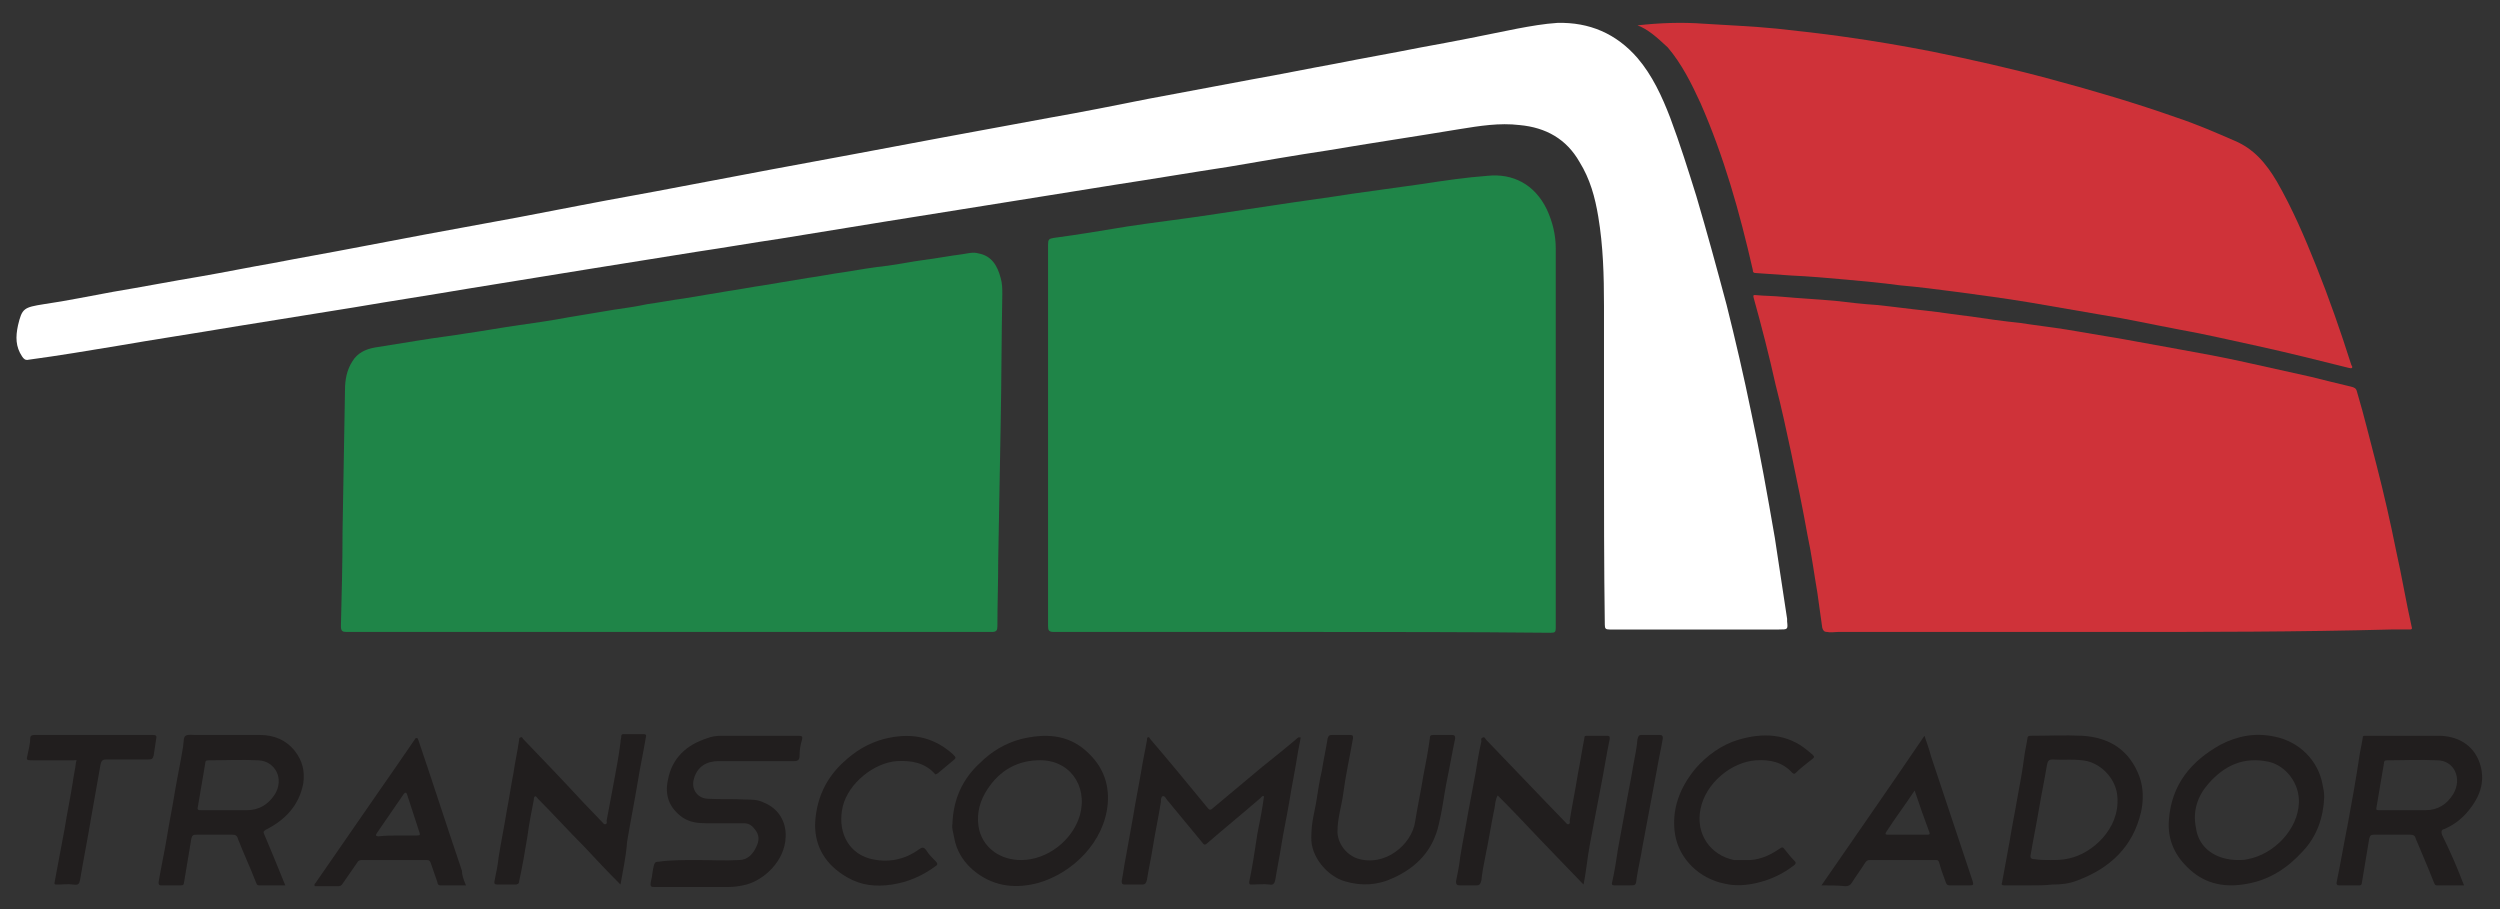 <?xml version="1.0" encoding="utf-8"?>
<!-- Generator: Adobe Illustrator 27.7.0, SVG Export Plug-In . SVG Version: 6.00 Build 0)  -->
<svg version="1.1" id="Layer_1" xmlns="http://www.w3.org/2000/svg" xmlns:xlink="http://www.w3.org/1999/xlink" x="0px" y="0px"
	 viewBox="0 0 305.8 111.2" style="enable-background:new 0 0 305.8 111.2;" xml:space="preserve">
<rect x="0" y="0" width="305.8" height="111.2" fill="#333333" stroke="none"/>
<style type="text/css">
	.st0{fill-rule:evenodd;clip-rule:evenodd;fill:#1F8548;}
	.st1{fill-rule:evenodd;clip-rule:evenodd;fill:#FFFFFF;}
	.st2{fill-rule:evenodd;clip-rule:evenodd;fill:#CF3239;}
	.st3{fill-rule:evenodd;clip-rule:evenodd;fill:#211E1E;}
</style>
<g>
	<g>
		<path class="st0" d="M159.3,77.3c-10.1,0-20.3,0-30.4,0c-0.6,0-0.7-0.2-0.7-0.7c0-15.6,0-31.1,0-46.7c0-0.6,0.1-0.7,0.7-0.8
			c3-0.4,6-0.9,9-1.4c3.3-0.5,6.7-0.9,10-1.4c2.7-0.4,5.4-0.8,8-1.2c3.2-0.5,6.4-0.9,9.5-1.4c2.9-0.4,5.7-0.8,8.6-1.2
			c2.6-0.4,5.3-0.8,8-1c3-0.3,5.7,1,7.2,4.1c0.7,1.5,1.1,3.1,1.1,4.8c0,0.4,0,0.7,0,1.1c0,15.1,0,30.2,0,45.3c0,0.5-0.1,0.6-0.6,0.6
			C179.7,77.3,169.5,77.3,159.3,77.3z"/>
		<path class="st0" d="M81.9,77.3c-13.2,0-26.3,0-39.5,0c-0.5,0-0.7-0.1-0.7-0.7c0.1-3.9,0.2-7.8,0.2-11.6
			c0.1-5.8,0.2-11.6,0.3-17.3c0-1.2,0.2-2.4,0.9-3.5c0.6-1,1.6-1.5,2.8-1.7c1.9-0.3,3.7-0.6,5.6-0.9c1.8-0.3,3.6-0.5,5.4-0.8
			c2.1-0.3,4.3-0.7,6.4-1c2.1-0.3,4.2-0.6,6.3-1c1.8-0.3,3.6-0.6,5.4-0.9c1.4-0.2,2.8-0.4,4.2-0.7c1.5-0.2,3-0.5,4.5-0.7
			c1.8-0.3,3.6-0.6,5.4-0.9c1.4-0.2,2.9-0.5,4.3-0.7c1.8-0.3,3.6-0.6,5.4-0.9c1.5-0.2,2.9-0.5,4.4-0.7c1.8-0.3,3.6-0.6,5.4-0.8
			c1.5-0.2,2.9-0.5,4.4-0.7c1.6-0.2,3.1-0.5,4.7-0.7c0.7-0.1,1.3-0.3,2-0.1c1.6,0.3,2.3,1.5,2.7,3c0.2,0.7,0.2,1.3,0.2,2
			c-0.1,5.3-0.1,10.6-0.2,15.9c-0.1,5.5-0.2,11.1-0.3,16.6c0,2.7-0.1,5.4-0.1,8.1c0,0.5-0.1,0.7-0.7,0.7
			C108.3,77.3,95.1,77.3,81.9,77.3z"/>
		<path class="st1" d="M196.2,54.5c0-5.7,0-11.4,0-17.1c0-3.7-0.1-7.3-0.7-10.9c-0.4-2.4-1-4.6-2.3-6.7c-1.6-2.8-4.1-4.2-7.3-4.5
			c-2.5-0.3-4.9,0.1-7.4,0.5c-5.4,0.9-10.8,1.7-16.1,2.6c-4,0.6-8,1.3-12.1,2c-4.6,0.7-9.3,1.5-13.9,2.2c-4.4,0.7-8.7,1.4-13.1,2.1
			c-5,0.8-10,1.6-15,2.4c-4.3,0.7-8.6,1.4-12.9,2.1c-3.4,0.5-6.8,1.1-10.2,1.6c-4.4,0.7-8.7,1.4-13.1,2.1c-4.9,0.8-9.9,1.6-14.8,2.4
			c-4.7,0.8-9.3,1.5-14,2.3c-5,0.8-10,1.6-14.9,2.4c-4.7,0.8-9.4,1.5-14,2.3c-3.6,0.6-7.2,1.2-10.9,1.7c-0.4,0.1-0.6-0.1-0.8-0.4
			c-0.8-1.2-0.8-2.4-0.5-3.8c0.5-2.1,0.7-2.2,3.2-2.6c2.8-0.4,5.6-1,8.4-1.5c3.6-0.6,7.2-1.3,10.8-1.9c2.9-0.5,5.8-1.1,8.7-1.6
			c3.6-0.7,7.1-1.3,10.7-2c2.6-0.5,5.3-1,7.9-1.5c3.8-0.7,7.6-1.4,11.4-2.1c2.6-0.5,5.2-1,7.8-1.5c4.1-0.8,8.2-1.5,12.3-2.3
			c3.7-0.7,7.4-1.4,11.1-2.1c3.2-0.6,6.4-1.2,9.7-1.8c3.7-0.7,7.5-1.4,11.2-2.1c4.3-0.8,8.7-1.6,13-2.4c4-0.7,8-1.5,12-2.3
			c4.3-0.8,8.5-1.6,12.8-2.4c3.4-0.6,6.8-1.3,10.1-1.9c3.5-0.7,7-1.3,10.5-2c3.9-0.7,7.9-1.5,11.8-2.3c1.6-0.3,3.3-0.6,4.9-0.7
			c3.9-0.1,7.2,1.3,9.8,4.3c1.8,2.1,3,4.7,4,7.3c1.2,3.2,2.2,6.4,3.2,9.6c1.3,4.4,2.5,8.8,3.7,13.3c1.1,4.4,2.1,8.7,3,13.1
			c1.1,5.1,2,10.2,2.9,15.4c0.5,3.3,1,6.6,1.5,9.9c0,0.1,0,0.2,0,0.3c0.1,1,0.1,1-1,1c-6.9,0-13.8,0-20.7,0c-0.5,0-0.6-0.1-0.6-0.6
			C196.2,69.3,196.2,61.9,196.2,54.5z"/>
		<path class="st2" d="M258.7,77.3c-11.3,0-22.6,0-33.9,0c-0.4,0-0.9,0.1-1.3,0c-0.4,0-0.5-0.2-0.6-0.5c-0.2-1.4-0.4-2.9-0.6-4.3
			c-0.4-2.3-0.7-4.7-1.2-7c-0.6-3.4-1.3-6.7-2-10.1c-0.6-2.8-1.2-5.6-1.9-8.3c-0.8-3.6-1.7-7.1-2.7-10.7c-0.1-0.4,0.1-0.3,0.3-0.3
			c1.1,0.1,2.2,0.1,3.2,0.2c2.2,0.2,4.3,0.3,6.5,0.5c1.7,0.2,3.4,0.4,5,0.5c2,0.2,4.1,0.5,6.1,0.7c1.8,0.2,3.6,0.5,5.4,0.7
			c2,0.3,4.1,0.6,6.1,0.8c1.9,0.3,3.7,0.5,5.6,0.8c2.4,0.4,4.8,0.8,7.1,1.2c2.2,0.4,4.4,0.8,6.6,1.2c2.8,0.5,5.5,1,8.2,1.6
			c2.7,0.6,5.4,1.2,8.1,1.8c1.6,0.4,3.2,0.8,4.9,1.2c0.4,0.1,0.6,0.2,0.7,0.6c0.9,3,1.6,6,2.4,9c0.9,3.5,1.7,7,2.4,10.5
			c0.7,3.1,1.2,6.2,1.9,9.3c0.1,0.3-0.1,0.3-0.3,0.3c-0.7,0-1.4,0-2.2,0C281.2,77.3,269.9,77.3,258.7,77.3z"/>
		<path class="st2" d="M200.3,3.1c2.7-0.3,5.4-0.4,8.1-0.2c3,0.2,5.9,0.3,8.9,0.6c2.8,0.3,5.5,0.6,8.3,1c3.6,0.5,7.1,1.1,10.7,1.8
			c4.9,1,9.8,2.1,14.6,3.4c5.2,1.4,10.3,2.9,15.4,4.7c2.4,0.8,4.7,1.8,7,2.8c2.4,1,3.9,2.8,5.2,5c1.9,3.3,3.4,6.8,4.8,10.3
			c1.6,4,3,8,4.3,12.1c0,0.1,0.2,0.2,0.1,0.4c-0.1,0.1-0.3,0-0.4,0c-3.6-0.9-7.2-1.8-10.8-2.6c-3.3-0.7-6.6-1.5-10-2.1
			c-3.2-0.6-6.3-1.3-9.5-1.8c-2.9-0.5-5.8-1-8.7-1.5c-3-0.5-6-0.9-9-1.3c-2.3-0.3-4.6-0.6-6.9-0.8c-2.2-0.3-4.4-0.5-6.6-0.7
			c-2.2-0.2-4.5-0.4-6.7-0.5c-1.4-0.1-2.9-0.2-4.3-0.3c-0.3,0-0.4-0.1-0.4-0.4c-1.6-7-3.5-13.8-6.4-20.4c-1.1-2.4-2.3-4.8-4-6.8
			C202.6,4.5,201.6,3.6,200.3,3.1z"/>
	</g>
	<g>
		<path class="st3" d="M34.9,108.3c-1.1,0-2.2,0-3.2,0c-0.3,0-0.3-0.2-0.4-0.4c-0.7-1.8-1.5-3.5-2.2-5.3c-0.1-0.4-0.3-0.5-0.7-0.5
			c-1.5,0-2.9,0-4.4,0c-0.4,0-0.5,0.1-0.6,0.5c-0.3,1.8-0.6,3.6-0.9,5.4c0,0.2-0.1,0.3-0.4,0.3c-0.8,0-1.6,0-2.4,0
			c-0.3,0-0.3-0.2-0.3-0.4c0.3-1.8,0.7-3.6,1-5.4c0.3-1.9,0.7-3.8,1-5.7c0.3-1.8,0.7-3.6,1-5.5c0,0,0-0.1,0-0.1c0.1-0.4,0-1,0.3-1.2
			c0.3-0.2,0.8-0.1,1.2-0.1c2.6,0,5.3,0,7.9,0c1.7,0,3.2,0.6,4.3,2c0.9,1.2,1.2,2.4,1,3.9c-0.5,2.7-2.2,4.5-4.6,5.7
			c-0.3,0.2-0.3,0.3-0.2,0.5C33.2,104.1,34,106.1,34.9,108.3z M27.5,99.1C27.5,99.1,27.5,99.1,27.5,99.1c0.9,0,1.8,0,2.7,0
			c1.5,0,2.6-0.7,3.4-1.9c1.2-1.9,0.1-4.1-2-4.2c-2-0.1-4.1,0-6.1,0c-0.3,0-0.4,0.1-0.4,0.4c-0.3,1.8-0.6,3.6-0.9,5.3
			c-0.1,0.4,0.1,0.4,0.4,0.4C25.5,99.1,26.5,99.1,27.5,99.1z"/>
		<path class="st3" d="M301.4,108.3c-1.1,0-2.2,0-3.3,0c-0.3,0-0.3-0.2-0.4-0.4c-0.7-1.8-1.5-3.6-2.2-5.3c-0.1-0.4-0.3-0.5-0.7-0.5
			c-1.5,0-2.9,0-4.4,0c-0.4,0-0.5,0.1-0.6,0.5c-0.3,1.8-0.6,3.6-0.9,5.4c0,0.2-0.1,0.3-0.3,0.3c-0.8,0-1.6,0-2.5,0
			c-0.2,0-0.3-0.1-0.3-0.3c0.5-2.4,0.9-4.8,1.4-7.3c0.5-2.7,1-5.5,1.4-8.2c0.1-0.7,0.3-1.5,0.4-2.2c0-0.3,0.1-0.3,0.4-0.3
			c3,0,6.1,0,9.1,0c2.6,0.1,4.3,1.5,4.9,3.6c0.6,2.1-0.1,3.9-1.4,5.5c-0.8,1-1.8,1.8-3,2.3c-0.4,0.1-0.4,0.3-0.3,0.7
			C299.7,104.1,300.6,106.2,301.4,108.3z M294,99.1C294,99.1,294,99.1,294,99.1c0.9,0,1.8,0,2.7,0c1.5,0,2.6-0.7,3.4-2
			c1.1-1.9,0.1-4.1-2-4.1c-2-0.1-4.1,0-6.1,0c-0.3,0-0.4,0.1-0.4,0.4c-0.3,1.8-0.6,3.6-0.9,5.3c-0.1,0.4,0,0.4,0.4,0.4
			C292,99.1,293,99.1,294,99.1z"/>
		<path class="st3" d="M159.1,90.2c-0.1,0.7-0.3,1.5-0.4,2.2c-0.3,1.9-0.7,3.8-1,5.7c-0.3,1.8-0.7,3.6-1,5.5c-0.2,1.3-0.5,2.7-0.7,4
			c-0.1,0.4-0.2,0.7-0.7,0.6c-0.7-0.1-1.5,0-2.2,0c-0.2,0-0.3,0-0.3-0.3c0.4-1.9,0.7-3.9,1-5.9c0.3-1.5,0.6-3,0.8-4.5
			c0,0,0-0.1,0-0.1c-0.2-0.1-0.3,0.1-0.4,0.2c-2.2,1.9-4.4,3.7-6.6,5.6c-0.2,0.2-0.4,0.1-0.5-0.1c-1.4-1.7-2.9-3.5-4.3-5.2
			c-0.2-0.2-0.3-0.6-0.6-0.5c-0.2,0.1-0.2,0.5-0.2,0.7c-0.3,1.9-0.7,3.7-1,5.6c-0.2,1.3-0.5,2.6-0.7,3.9c-0.1,0.4-0.2,0.6-0.6,0.6
			c-0.7,0-1.4,0-2.1,0c-0.3,0-0.4-0.1-0.4-0.4c0.2-1,0.3-1.9,0.5-2.9c0.3-1.7,0.6-3.3,0.9-5c0.3-1.9,0.7-3.8,1-5.6
			c0.2-1.3,0.5-2.6,0.7-3.8c0-0.1,0-0.3,0.1-0.3c0.2-0.1,0.2,0.1,0.3,0.2c2.4,2.8,4.7,5.6,7,8.4c0.2,0.3,0.4,0.3,0.6,0.1
			c2-1.7,4.1-3.4,6.1-5.1c1.5-1.2,3-2.4,4.4-3.6C159,90.2,159,90.2,159.1,90.2z"/>
		<path class="st3" d="M85.3,105.2c1.7,0,3.4,0.1,5.1,0c1,0,1.7-0.7,2.1-1.6c0.4-0.8,0.4-1.5-0.2-2.2c-0.3-0.4-0.7-0.7-1.3-0.7
			c-1.5,0-3.1,0-4.6,0c-1,0-2-0.1-2.9-0.7c-1.7-1.2-2.2-2.8-1.8-4.6c0.5-2.7,2.3-4.3,4.8-5.1c0.5-0.2,1.1-0.3,1.7-0.3
			c3.2,0,6.3,0,9.5,0c0.4,0,0.5,0.1,0.4,0.5c-0.2,0.6-0.3,1.3-0.3,2c0,0.4-0.2,0.6-0.6,0.6c-3.1,0-6.2,0-9.3,0c-1.5,0-2.6,0.7-3,2.1
			c-0.4,1.2,0.3,2.4,1.6,2.5c1.6,0.1,3.1,0,4.7,0.1c0.8,0,1.5,0,2.3,0.4c1.7,0.7,2.7,2.3,2.6,4.2c-0.1,2.9-2.6,5.2-4.8,5.8
			c-0.8,0.2-1.5,0.3-2.3,0.3c-3,0-5.9,0-8.9,0c-0.4,0-0.6,0-0.5-0.6c0.2-0.7,0.2-1.4,0.4-2.1c0.1-0.3,0.2-0.4,0.6-0.4
			C82,105.2,83.6,105.2,85.3,105.2C85.3,105.2,85.3,105.2,85.3,105.2z"/>
		<path class="st3" d="M248.3,108.3c-1,0-2.1,0-3.1,0c-0.4,0-0.4-0.1-0.3-0.4c0.3-1.6,0.6-3.2,0.9-4.9c0.3-1.9,0.7-3.8,1-5.6
			c0.3-1.6,0.6-3.2,0.8-4.8c0.1-0.8,0.3-1.6,0.4-2.3c0-0.2,0.1-0.3,0.4-0.3c2.1,0,4.2-0.1,6.3,0c3.4,0.2,5.8,1.8,7,5
			c0.5,1.4,0.5,2.9,0.2,4.3c-1,4.3-3.8,6.9-7.8,8.4c-1,0.4-2,0.5-3.1,0.5C250.2,108.3,249.3,108.3,248.3,108.3
			C248.3,108.3,248.3,108.3,248.3,108.3z M250.8,105.2c0.7,0,1.5,0,2.3-0.2c2.8-0.6,6.2-3.6,5.9-7.5c-0.1-2-1.7-3.9-3.7-4.4
			c-1.4-0.3-2.8-0.1-4.2-0.2c-0.4,0-0.6,0.1-0.7,0.6c-0.3,1.8-0.7,3.7-1,5.5c-0.3,1.8-0.7,3.7-1,5.5c-0.1,0.4,0,0.6,0.5,0.6
			C249.6,105.2,250.1,105.2,250.8,105.2z"/>
		<path class="st3" d="M284.3,97.5c-0.1,2.5-0.9,4.8-2.6,6.6c-1.8,2-4,3.5-6.8,4c-2.6,0.5-5,0.1-7-1.7c-1.8-1.6-2.8-3.6-2.6-6.1
			c0.3-4.3,2.7-7.2,6.3-9.2c2.1-1.1,4.3-1.5,6.6-1c3.1,0.6,5.4,3,5.9,5.9C284.2,96.5,284.3,96.9,284.3,97.5z M273.8,105.2
			c0.3,0,0.7,0,1.1-0.1c3.3-0.6,6.2-3.7,6.3-6.9c0.1-2.4-1.6-4.5-3.6-5c-3.1-0.7-5.5,0.4-7.5,2.7c-1.3,1.5-1.9,3.3-1.5,5.3
			C268.9,103.7,271,105.2,273.8,105.2z"/>
		<path class="st3" d="M116.5,100.8c0.1-3,1.2-5.5,3.4-7.5c1.4-1.4,3.1-2.4,5-2.9c2.9-0.7,5.7-0.6,8,1.5c1.9,1.7,2.8,3.8,2.6,6.4
			c-0.4,4.7-4.3,8.5-8.5,9.7c-2.6,0.7-5.2,0.5-7.5-1.2c-1.5-1.1-2.5-2.6-2.8-4.4C116.6,101.8,116.4,101.3,116.5,100.8z M124.9,105.2
			c3.2,0,6.3-2.4,7.2-5.5c1-3.7-1.4-6.9-5.2-6.7c-2.9,0.1-5,1.6-6.4,4c-0.8,1.4-1.1,3-0.7,4.6C120.4,103.8,122.4,105.2,124.9,105.2z
			"/>
		<path class="st3" d="M75.9,108.2c-1.6-1.6-3.1-3.2-4.5-4.7c-1.9-1.9-3.7-3.9-5.6-5.8c-0.1-0.1-0.2-0.3-0.3-0.3
			c-0.2,0-0.2,0.3-0.2,0.4c-0.3,1.5-0.6,3.1-0.8,4.6c-0.3,1.8-0.6,3.6-1,5.4c0,0.3-0.2,0.4-0.5,0.4c-0.7,0-1.4,0-2.1,0
			c-0.4,0-0.5-0.1-0.4-0.5c0.2-1,0.4-1.9,0.5-2.9c0.3-1.9,0.7-3.8,1-5.7c0.3-1.5,0.5-3,0.8-4.5c0.2-1.4,0.5-2.7,0.7-4.1
			c0-0.1,0-0.3,0.2-0.3c0.2-0.1,0.2,0.1,0.3,0.2c2.5,2.6,4.9,5.1,7.3,7.7c0.8,0.8,1.6,1.7,2.4,2.5c0.1,0.1,0.2,0.3,0.4,0.2
			c0.2-0.1,0.1-0.2,0.1-0.4c0.3-1.6,0.6-3.2,0.9-4.8c0.3-1.6,0.6-3.2,0.8-4.8c0-0.3,0.1-0.5,0.1-0.8c0-0.2,0.2-0.2,0.3-0.2
			c0.8,0,1.6,0,2.4,0c0.3,0,0.4,0.1,0.3,0.4c-0.3,1.8-0.7,3.6-1,5.5c-0.4,2.4-0.9,4.9-1.3,7.3C76.6,104.7,76.2,106.4,75.9,108.2z"/>
		<path class="st3" d="M193.7,108.2c-1.8-1.9-3.6-3.7-5.3-5.5c-1.7-1.8-3.4-3.6-5.2-5.4c-0.3,0.5-0.3,1.1-0.4,1.6
			c-0.4,1.9-0.7,3.9-1.1,5.8c-0.2,1-0.4,2-0.5,3c-0.1,0.4-0.2,0.6-0.6,0.6c-0.7,0-1.3,0-2,0c-0.4,0-0.5-0.1-0.5-0.5
			c0.2-1,0.4-1.9,0.5-2.9c0.3-1.9,0.7-3.8,1-5.6c0.3-1.6,0.6-3.2,0.9-4.8c0.2-1.3,0.4-2.5,0.7-3.8c0-0.2-0.1-0.4,0.2-0.5
			c0.2-0.1,0.3,0.2,0.4,0.3c2.3,2.4,4.7,4.9,7,7.3c0.9,0.9,1.8,1.9,2.7,2.8c0.1,0.1,0.2,0.3,0.4,0.2c0.2-0.1,0.1-0.3,0.1-0.4
			c0.3-1.9,0.7-3.8,1-5.7c0.3-1.5,0.5-2.9,0.8-4.4c0-0.3,0.1-0.3,0.4-0.3c0.8,0,1.6,0,2.4,0c0.3,0,0.3,0.1,0.3,0.4
			c-0.4,1.9-0.7,3.9-1.1,5.9c-0.3,1.6-0.6,3.1-0.9,4.7c-0.3,1.6-0.6,3.1-0.8,4.7C194,106.4,193.9,107.2,193.7,108.2z"/>
		<path class="st3" d="M160.4,102.4c0-1.8,0.4-3.1,0.6-4.3c0.2-1.3,0.4-2.6,0.7-3.9c0.2-1.3,0.5-2.6,0.7-3.9
			c0.1-0.3,0.2-0.4,0.5-0.4c0.7,0,1.5,0,2.2,0c0.4,0,0.4,0.1,0.4,0.4c-0.4,2.3-0.9,4.5-1.2,6.8c-0.2,1.5-0.7,3-0.7,4.6
			c0,1.4,1,2.8,2.4,3.3c3.4,1.1,6.7-1.7,7.1-4.5c0.3-1.9,0.7-3.7,1-5.6c0.3-1.5,0.6-3.1,0.8-4.6c0-0.3,0.1-0.4,0.4-0.4
			c0.8,0,1.5,0,2.3,0c0.3,0,0.4,0.1,0.4,0.4c-0.4,1.9-0.7,3.7-1.1,5.6c-0.3,1.6-0.5,3.3-0.9,4.9c-0.7,3.2-2.7,5.3-5.6,6.6
			c-1.9,0.9-3.9,1-5.9,0.4C162.4,107.2,160.3,104.8,160.4,102.4z"/>
		<path class="st3" d="M57,108.3c-1.1,0-2.1,0-3.1,0c-0.3,0-0.4-0.2-0.4-0.4c-0.3-0.8-0.5-1.5-0.8-2.3c-0.1-0.3-0.2-0.4-0.5-0.4
			c-2.7,0-5.3,0-8,0c-0.2,0-0.4,0.1-0.5,0.3c-0.6,0.9-1.2,1.7-1.8,2.6c-0.1,0.2-0.3,0.3-0.5,0.3c-1,0-1.9,0-2.9,0
			c-0.1-0.2,0-0.3,0.1-0.4c2.5-3.6,4.9-7.1,7.4-10.7c1.6-2.3,3.2-4.6,4.7-6.8c0.1-0.1,0.1-0.3,0.3-0.2c0.2,0,0.1,0.2,0.2,0.3
			c1.8,5.3,3.5,10.6,5.3,15.9C56.5,107,56.7,107.6,57,108.3z M48.7,102.2c0.8,0,1.6,0,2.3,0c0.4,0,0.4-0.1,0.3-0.4
			c-0.5-1.5-1-3.1-1.5-4.6c-0.1-0.3-0.2-0.3-0.4-0.1c-1.1,1.6-2.2,3.2-3.3,4.8c-0.2,0.3-0.1,0.4,0.2,0.4
			C47.2,102.2,48,102.2,48.7,102.2z"/>
		<path class="st3" d="M222.8,108.3c4.2-6.1,8.4-12.1,12.6-18.3c0.3,0.9,0.6,1.7,0.8,2.5c1.7,5.1,3.4,10.2,5.1,15.3
			c0.1,0.4,0.1,0.5-0.3,0.5c-0.8,0-1.7,0-2.5,0c-0.3,0-0.4-0.1-0.5-0.4c-0.3-0.8-0.6-1.6-0.8-2.4c-0.1-0.3-0.2-0.3-0.5-0.3
			c-2.7,0-5.3,0-8,0c-0.3,0-0.4,0.1-0.6,0.4c-0.5,0.8-1.1,1.6-1.6,2.4c-0.2,0.3-0.4,0.4-0.8,0.4
			C224.8,108.3,223.9,108.3,222.8,108.3z M234.2,96.7c-1.2,1.8-2.4,3.4-3.5,5.1c-0.1,0.2-0.1,0.3,0.2,0.3c1.6,0,3.2,0,4.9,0
			c0.2,0,0.3-0.1,0.2-0.3C235.4,100.2,234.8,98.5,234.2,96.7z"/>
		<path class="st3" d="M213.4,105.2c1.6,0.1,3-0.5,4.3-1.4c0.3-0.2,0.4-0.2,0.6,0.1c0.4,0.5,0.8,1,1.2,1.4c0.2,0.2,0.2,0.3,0,0.5
			c-1.4,1.1-2.9,1.8-4.6,2.2c-1.3,0.3-2.6,0.4-3.9,0.1c-3.1-0.6-5.6-3-6.1-6c-0.5-3.1,0.6-5.8,2.5-8.1c1.4-1.6,3.2-2.9,5.2-3.5
			c3-0.9,6-0.8,8.5,1.3c1.1,0.9,1,0.7,0,1.5c-0.5,0.4-1,0.8-1.4,1.2c-0.2,0.2-0.3,0.2-0.5,0c-1.2-1.3-2.7-1.6-4.4-1.5
			c-3,0.2-6.2,2.8-6.8,6c-0.6,3,1.2,5.6,4.1,6.2C212.6,105.2,213,105.2,213.4,105.2z"/>
		<path class="st3" d="M99.7,100.9c0.1-3.1,1.3-5.7,3.5-7.7c1.4-1.3,3-2.3,4.9-2.8c3.1-0.8,5.9-0.4,8.4,1.8c0.5,0.5,0.5,0.5,0,0.9
			c-0.6,0.5-1.2,1-1.8,1.5c-0.2,0.1-0.3,0.2-0.4,0c-1.2-1.3-2.8-1.6-4.6-1.5c-2.8,0.2-5.9,2.7-6.6,5.5c-0.7,2.9,0.5,5.6,3.2,6.4
			c2.2,0.6,4.3,0.2,6.1-1.1c0.4-0.3,0.6-0.3,0.9,0.1c0.3,0.5,0.7,0.9,1.2,1.4c0.2,0.2,0.2,0.4,0,0.5c-1.6,1.2-3.4,2-5.4,2.3
			c-2,0.3-3.8,0.1-5.5-0.9C101,105.8,99.7,103.6,99.7,100.9z"/>
		<path class="st3" d="M11.5,89.9c2.4,0,4.8,0,7.2,0c0.4,0,0.5,0.1,0.4,0.5c-0.1,0.7-0.2,1.3-0.3,2c-0.1,0.4-0.2,0.5-0.7,0.5
			c-1.7,0-3.4,0-5.1,0c-0.5,0-0.6,0.2-0.7,0.6c-0.4,2.3-0.8,4.5-1.2,6.8c-0.4,2.4-0.9,4.9-1.3,7.3c-0.1,0.5-0.2,0.7-0.8,0.6
			c-0.7-0.1-1.3,0-2,0c-0.3,0-0.4,0-0.3-0.4c0.4-2.1,0.8-4.3,1.2-6.4c0.3-1.9,0.7-3.8,1-5.7c0.1-0.8,0.3-1.6,0.4-2.5
			C9.5,92.9,9.2,93,9,93c-1.7,0-3.4,0-5,0c-0.8,0-0.8,0-0.6-0.8c0.1-0.6,0.3-1.2,0.3-1.9c0-0.3,0.2-0.4,0.5-0.4
			C6.6,89.9,9.1,89.9,11.5,89.9z"/>
		<path class="st3" d="M198.6,108.3c-0.4,0-0.7,0-1.1,0c-0.3,0-0.4-0.1-0.3-0.4c0.3-1.3,0.5-2.7,0.7-4c0.3-1.6,0.6-3.3,0.9-4.9
			c0.3-1.8,0.7-3.6,1-5.5c0.2-1,0.4-2,0.5-3.1c0.1-0.4,0.2-0.5,0.5-0.5c0.7,0,1.5,0,2.2,0c0.3,0,0.4,0.1,0.4,0.4
			c-0.2,1.2-0.5,2.5-0.7,3.7c-0.3,1.6-0.6,3.2-0.9,4.8c-0.3,1.6-0.6,3.2-0.9,4.8c-0.2,1.3-0.5,2.5-0.7,3.8c-0.1,0.9-0.1,0.9-0.9,0.9
			C199.1,108.3,198.8,108.3,198.6,108.3z"/>
	</g>
</g>
</svg>
